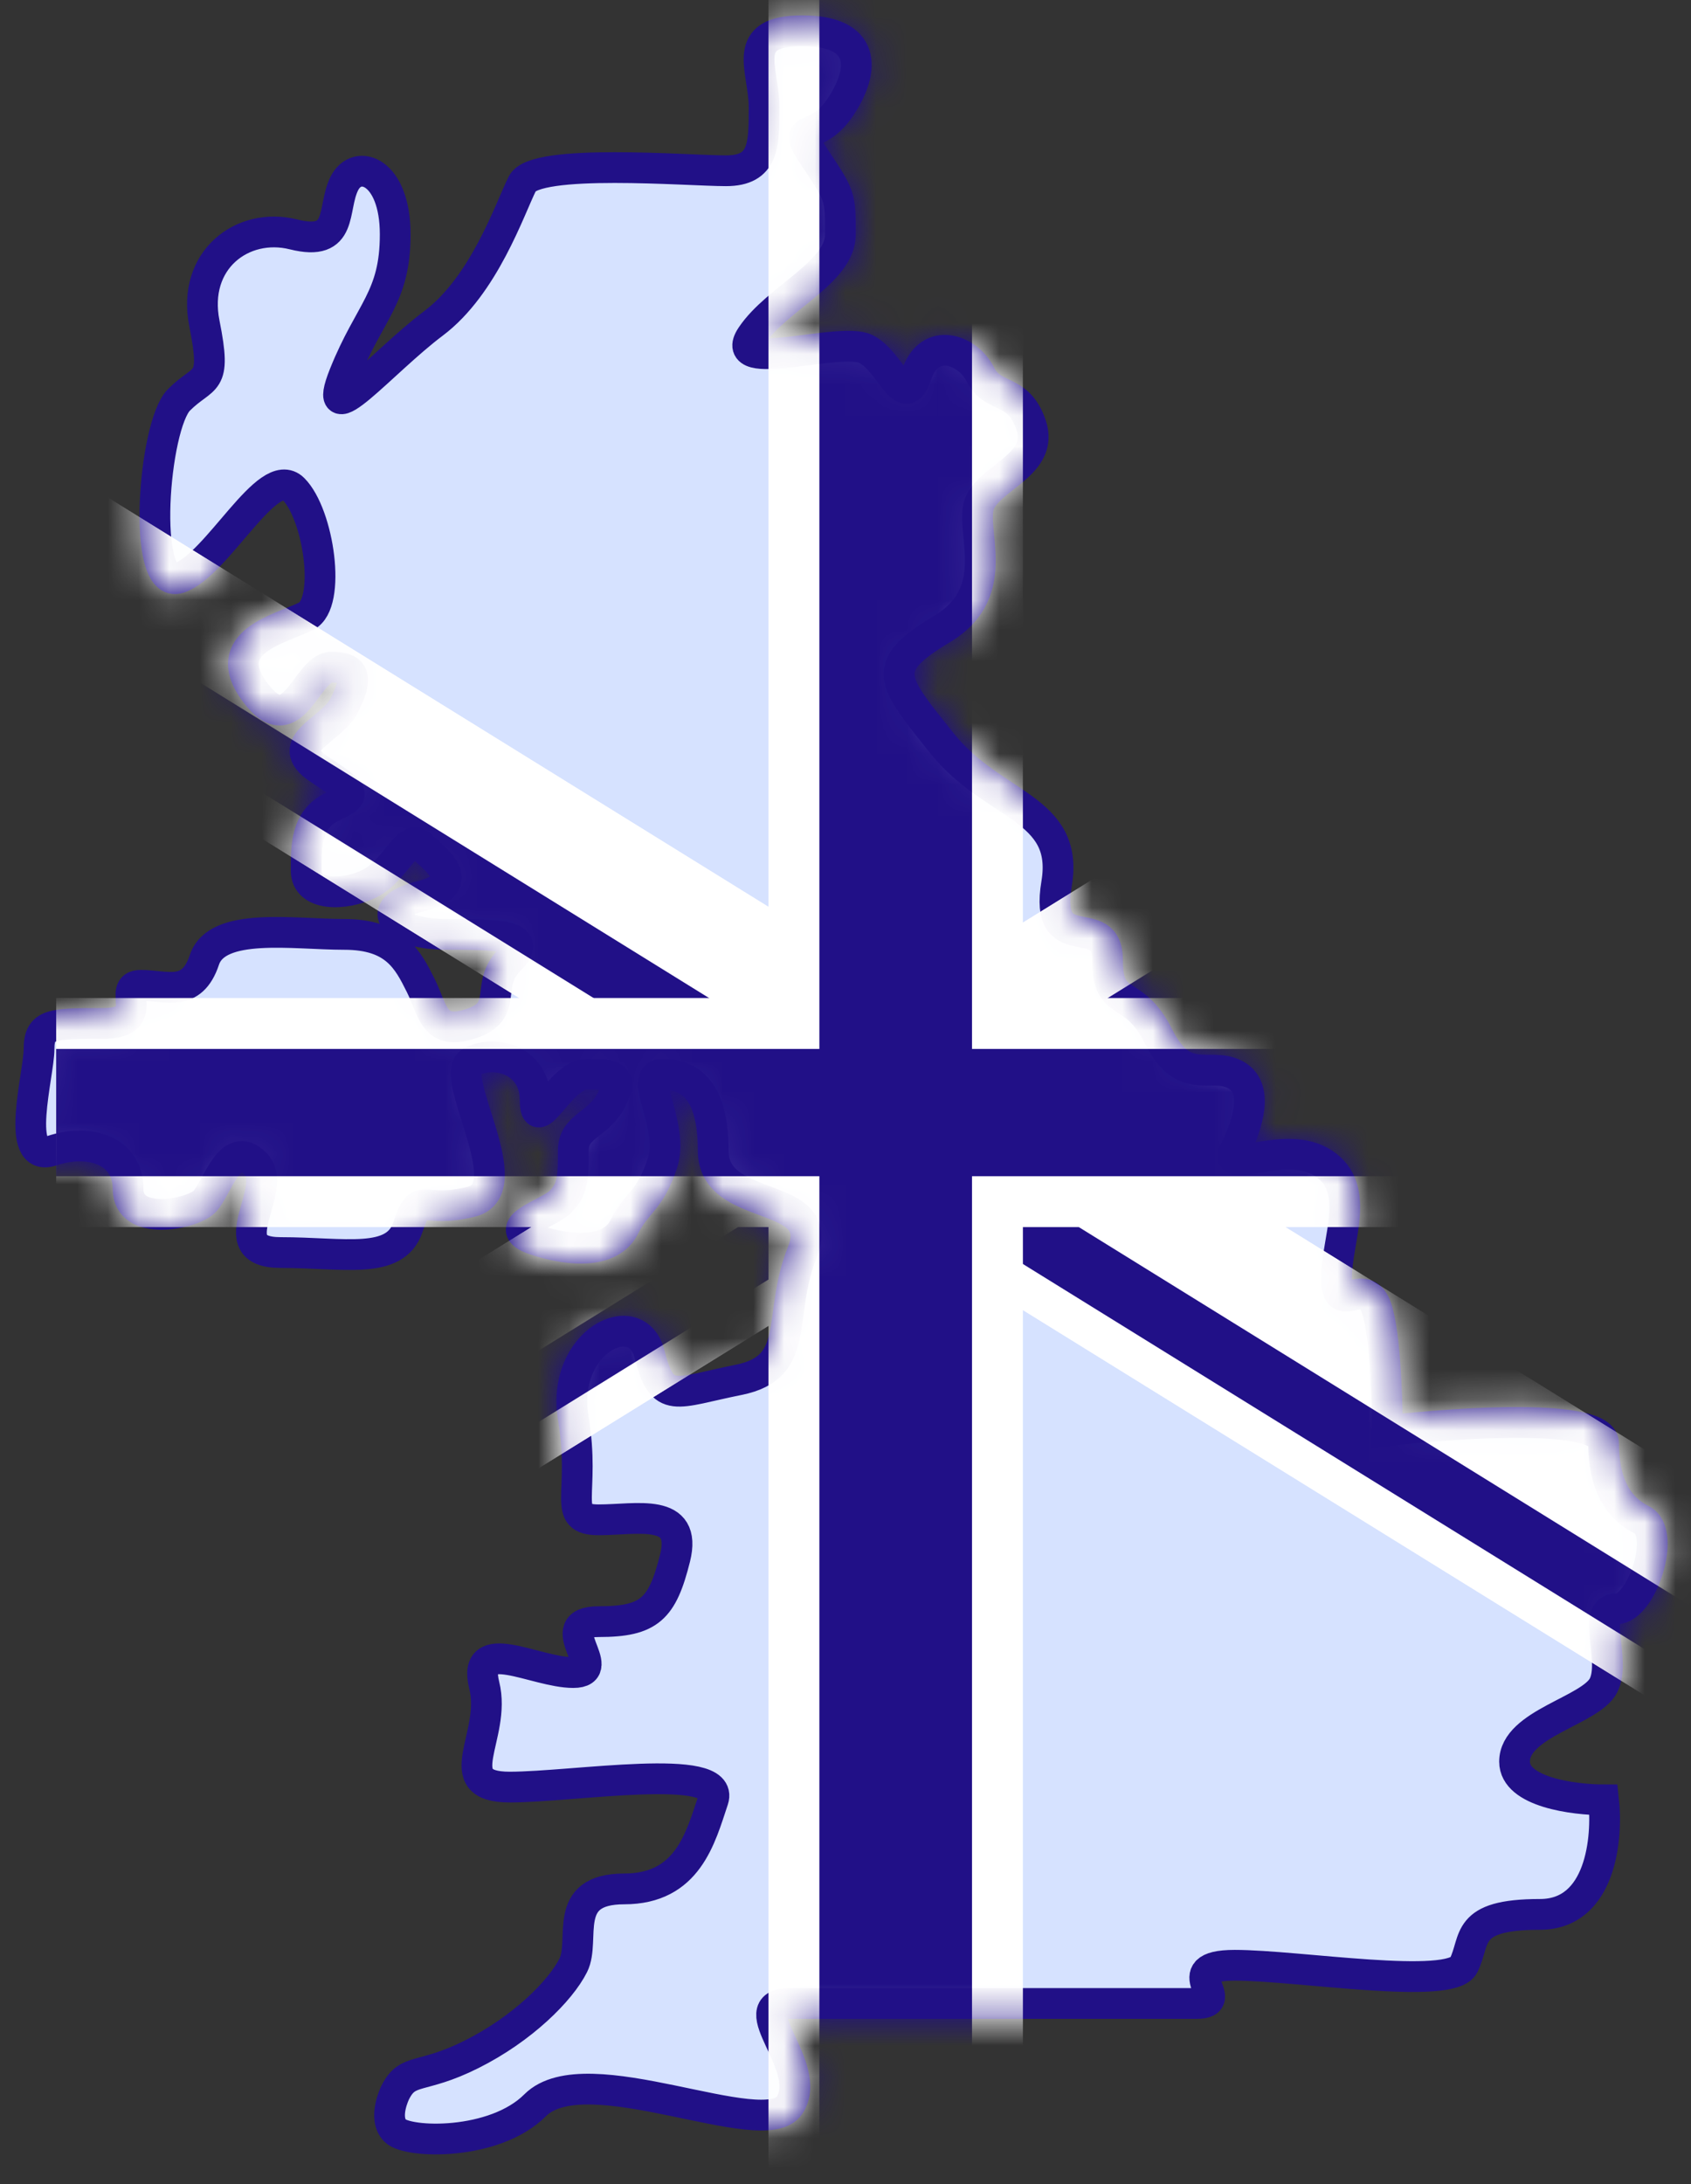 <svg width="55" height="71" viewBox="0 0 55 71" fill="none" xmlns="http://www.w3.org/2000/svg">
<rect x="0" y="0" width="55" height="71" fill="#333333" stroke="none"/>
<path d="M17.405 68.435C16.081 69.759 13.268 69.676 12.854 69.263C12.44 68.849 12.854 68.022 12.854 68.022C13.268 67.194 13.682 67.608 15.336 66.78C16.991 65.953 18.232 64.712 18.646 63.884C19.06 63.057 18.232 61.402 20.301 61.402C22.369 61.402 22.783 59.747 23.197 58.506C23.611 57.265 18.646 58.092 16.578 58.092C14.509 58.092 16.164 56.438 15.75 54.783C15.336 53.128 17.405 54.369 18.646 54.369C19.887 54.369 17.819 52.714 19.474 52.714C21.128 52.714 21.542 52.3 21.956 50.646C22.369 48.991 20.715 49.404 19.474 49.404C18.232 49.404 19.06 48.577 18.646 46.095C18.232 43.612 20.715 42.371 21.128 44.026C21.542 45.681 21.956 45.267 24.024 44.854C26.093 44.44 25.265 42.785 26.093 40.716C26.92 38.648 23.197 39.475 23.197 37.407C23.197 35.338 22.369 34.925 21.542 34.925C20.715 34.925 21.956 36.579 21.542 37.821C21.128 39.062 20.715 39.062 20.301 39.889C19.887 40.716 18.646 40.716 17.405 40.303C16.164 39.889 17.819 39.475 18.232 39.062C18.646 38.648 18.646 38.234 18.646 37.407C18.646 36.579 19.474 36.579 19.887 35.752C20.301 34.925 19.887 34.925 19.06 34.925C18.232 34.925 17.405 36.993 17.405 35.752C17.405 34.511 16.164 34.097 15.336 34.511C14.509 34.925 16.991 38.648 15.336 39.062C13.682 39.475 13.682 38.648 13.268 39.889C12.854 41.13 11.199 40.716 9.131 40.716C7.062 40.716 9.131 38.648 8.303 37.821C7.476 36.993 7.062 38.648 6.648 39.062C6.235 39.475 4.166 39.889 4.166 38.648C4.166 37.407 2.925 36.993 1.684 37.407C0.443 37.821 1.27 34.925 1.27 34.097C1.27 33.27 1.684 33.27 3.339 33.27C4.994 33.27 3.752 32.029 4.58 32.029C5.407 32.029 6.235 32.442 6.648 31.201C7.062 29.96 9.544 30.374 11.199 30.374C12.854 30.374 13.268 31.201 13.682 32.029C14.095 32.856 14.095 33.683 15.336 33.27C16.578 32.856 15.75 32.029 16.578 31.201C17.405 30.374 16.164 30.374 14.509 30.374C12.854 30.374 12.027 29.546 13.682 29.133C15.336 28.719 14.095 27.891 13.682 27.478C13.268 27.064 12.854 28.305 12.027 28.719C11.199 29.133 9.958 29.133 9.958 28.305C9.958 27.478 9.958 26.65 10.786 26.236C11.613 25.823 11.613 25.823 10.372 24.995C9.131 24.168 10.786 23.754 11.199 22.927C11.613 22.099 11.613 21.686 10.786 21.686C9.958 21.686 9.544 24.168 8.303 22.513C7.062 20.858 9.131 20.445 9.958 20.031C10.786 19.617 10.372 16.721 9.544 15.894C8.717 15.066 7.062 18.376 5.821 18.79C4.58 19.203 4.994 13.825 5.821 12.998C6.648 12.17 7.062 12.584 6.648 10.515C6.235 8.447 7.89 7.206 9.544 7.619C11.199 8.033 10.786 6.792 11.199 5.965C11.613 5.137 12.854 5.551 12.854 7.619C12.854 9.688 12.027 10.102 11.199 12.17C10.372 14.239 12.44 11.757 14.095 10.515C15.75 9.274 16.578 6.792 16.991 5.965C17.405 5.137 22.369 5.551 23.611 5.551C24.852 5.551 24.852 4.723 24.852 3.482C24.852 2.241 24.024 1 26.093 1C28.162 1 28.162 2.241 27.334 3.482C26.507 4.723 25.679 3.896 26.507 5.137C27.334 6.378 27.334 6.378 27.334 7.619C27.334 8.861 25.265 9.688 24.438 10.929C23.611 12.17 27.334 10.929 28.162 11.343C28.989 11.757 29.403 13.411 29.816 12.17C30.23 10.929 31.471 11.343 31.885 12.17C32.299 12.998 33.126 12.584 33.54 13.825C33.953 15.066 32.299 15.48 31.885 16.307C31.471 17.135 32.712 19.203 30.644 20.445C28.575 21.686 28.989 22.099 30.644 24.168C32.299 26.236 34.781 26.236 34.367 28.719C33.953 31.201 36.022 29.546 36.022 31.201C36.022 32.856 36.849 32.029 37.677 33.683C38.504 35.338 39.332 34.511 40.159 34.925C40.987 35.338 40.573 36.579 40.159 37.407C39.745 38.234 41.814 36.993 43.055 37.821C44.296 38.648 43.469 40.303 43.469 41.544C43.469 42.785 44.296 41.544 44.71 42.371C45.041 43.033 45.124 45.405 45.124 46.508C47.468 46.233 52.157 45.929 52.157 46.922C52.157 48.163 52.571 48.991 53.398 49.404C54.225 49.818 53.398 52.3 52.571 52.3C51.743 52.3 52.571 53.955 52.157 54.783C51.743 55.61 49.261 56.024 49.261 57.265C49.261 58.258 51.191 58.506 52.157 58.506C52.295 59.747 52.074 62.23 50.088 62.23C47.606 62.23 48.02 63.057 47.606 63.884C47.192 64.712 42.228 63.884 40.159 63.884C38.091 63.884 40.159 65.126 38.918 65.126H25.679C24.024 65.126 26.507 67.194 25.679 68.435C24.852 69.676 19.06 66.78 17.405 68.435Z" fill="#D6E2FF" stroke="#211087"/>
<mask id="mask0_1100_272" style="mask-type:alpha" maskUnits="userSpaceOnUse" x="0" y="0" width="55" height="71">
<path d="M17.405 68.435C16.081 69.759 13.268 69.676 12.854 69.263C12.44 68.849 12.854 68.022 12.854 68.022C13.268 67.194 13.682 67.608 15.336 66.78C16.991 65.953 18.232 64.712 18.646 63.884C19.06 63.057 18.232 61.402 20.301 61.402C22.369 61.402 22.783 59.747 23.197 58.506C23.611 57.265 18.646 58.092 16.578 58.092C14.509 58.092 16.164 56.438 15.75 54.783C15.336 53.128 17.405 54.369 18.646 54.369C19.887 54.369 17.819 52.714 19.474 52.714C21.128 52.714 21.542 52.3 21.956 50.646C22.369 48.991 20.715 49.404 19.474 49.404C18.232 49.404 19.06 48.577 18.646 46.095C18.232 43.612 20.715 42.371 21.128 44.026C21.542 45.681 21.956 45.267 24.024 44.854C26.093 44.44 25.265 42.785 26.093 40.716C26.92 38.648 23.197 39.475 23.197 37.407C23.197 35.338 22.369 34.925 21.542 34.925C20.715 34.925 21.956 36.579 21.542 37.821C21.128 39.062 20.715 39.062 20.301 39.889C19.887 40.716 18.646 40.716 17.405 40.303C16.164 39.889 17.819 39.475 18.232 39.062C18.646 38.648 18.646 38.234 18.646 37.407C18.646 36.579 19.474 36.579 19.887 35.752C20.301 34.925 19.887 34.925 19.06 34.925C18.232 34.925 17.405 36.993 17.405 35.752C17.405 34.511 16.164 34.097 15.336 34.511C14.509 34.925 16.991 38.648 15.336 39.062C13.682 39.475 13.682 38.648 13.268 39.889C12.854 41.13 11.199 40.716 9.131 40.716C7.062 40.716 9.131 38.648 8.303 37.821C7.476 36.993 7.062 38.648 6.648 39.062C6.235 39.475 4.166 39.889 4.166 38.648C4.166 37.407 2.925 36.993 1.684 37.407C0.443 37.821 1.27 34.925 1.27 34.097C1.27 33.27 1.684 33.27 3.339 33.27C4.994 33.27 3.752 32.029 4.58 32.029C5.407 32.029 6.235 32.442 6.648 31.201C7.062 29.96 9.544 30.374 11.199 30.374C12.854 30.374 13.268 31.201 13.682 32.029C14.095 32.856 14.095 33.683 15.336 33.27C16.578 32.856 15.75 32.029 16.578 31.201C17.405 30.374 16.164 30.374 14.509 30.374C12.854 30.374 12.027 29.546 13.682 29.133C15.336 28.719 14.095 27.891 13.682 27.478C13.268 27.064 12.854 28.305 12.027 28.719C11.199 29.133 9.958 29.133 9.958 28.305C9.958 27.478 9.958 26.65 10.786 26.236C11.613 25.823 11.613 25.823 10.372 24.995C9.131 24.168 10.786 23.754 11.199 22.927C11.613 22.099 11.613 21.686 10.786 21.686C9.958 21.686 9.544 24.168 8.303 22.513C7.062 20.858 9.131 20.445 9.958 20.031C10.786 19.617 10.372 16.721 9.544 15.894C8.717 15.066 7.062 18.376 5.821 18.79C4.58 19.203 4.994 13.825 5.821 12.998C6.648 12.17 7.062 12.584 6.648 10.515C6.235 8.447 7.89 7.206 9.544 7.619C11.199 8.033 10.786 6.792 11.199 5.965C11.613 5.137 12.854 5.551 12.854 7.619C12.854 9.688 12.027 10.102 11.199 12.17C10.372 14.239 12.44 11.757 14.095 10.515C15.75 9.274 16.578 6.792 16.991 5.965C17.405 5.137 22.369 5.551 23.611 5.551C24.852 5.551 24.852 4.723 24.852 3.482C24.852 2.241 24.024 1 26.093 1C28.162 1 28.162 2.241 27.334 3.482C26.507 4.723 25.679 3.896 26.507 5.137C27.334 6.378 27.334 6.378 27.334 7.619C27.334 8.861 25.265 9.688 24.438 10.929C23.611 12.17 27.334 10.929 28.162 11.343C28.989 11.757 29.403 13.411 29.816 12.17C30.23 10.929 31.471 11.343 31.885 12.17C32.299 12.998 33.126 12.584 33.54 13.825C33.953 15.066 32.299 15.48 31.885 16.307C31.471 17.135 32.712 19.203 30.644 20.445C28.575 21.686 28.989 22.099 30.644 24.168C32.299 26.236 34.781 26.236 34.367 28.719C33.953 31.201 36.022 29.546 36.022 31.201C36.022 32.856 36.849 32.029 37.677 33.683C38.504 35.338 39.332 34.511 40.159 34.925C40.987 35.338 40.573 36.579 40.159 37.407C39.745 38.234 41.814 36.993 43.055 37.821C44.296 38.648 43.469 40.303 43.469 41.544C43.469 42.785 44.296 41.544 44.71 42.371C45.041 43.033 45.124 45.405 45.124 46.508C47.468 46.233 52.157 45.929 52.157 46.922C52.157 48.163 52.571 48.991 53.398 49.404C54.225 49.818 53.398 52.3 52.571 52.3C51.743 52.3 52.571 53.955 52.157 54.783C51.743 55.61 49.261 56.024 49.261 57.265C49.261 58.258 51.191 58.506 52.157 58.506C52.295 59.747 52.074 62.23 50.088 62.23C47.606 62.23 48.02 63.057 47.606 63.884C47.192 64.712 42.228 63.884 40.159 63.884C38.091 63.884 40.159 65.126 38.918 65.126H25.679C24.024 65.126 26.507 67.194 25.679 68.435C24.852 69.676 19.06 66.78 17.405 68.435Z" fill="#D6E2FF" stroke="#211087"/>
</mask>
<g mask="url(#mask0_1100_272)">
<path d="M-1.356 13.163L58.622 50.3L56.013 56.667L-3.965 19.53L-1.356 13.163Z" fill="white"/>
<path d="M-1.851 14.361L58.126 51.498L57.37 53.36L-2.608 16.21L-1.851 14.361Z" fill="#FF0000"/>
<path d="M56.013 56.667L-3.965 19.53L-1.356 13.163L58.622 50.3L56.013 56.667Z" fill="white"/>
<path d="M56.496 55.469L-3.482 18.332L-2.712 16.483L57.265 53.62L56.496 55.469Z" fill="#211087"/>
<path d="M60.448 13.163L0.471 50.3L3.079 56.667L63.057 19.53L60.448 13.163Z" fill="white"/>
<path d="M60.931 14.361L0.966 51.498L1.723 53.36L61.7 16.21L60.931 14.361Z" fill="#FF0000"/>
<path d="M3.079 56.667L63.057 19.53L60.448 13.163L0.471 50.3L3.079 56.667Z" fill="white"/>
<path d="M2.584 55.469L62.561 18.332L61.805 16.483L1.827 53.62L2.584 55.469Z" fill="#211087"/>
<path d="M57.265 32.442H1.827V39.889H57.265V32.442Z" fill="white"/>
<path d="M33.27 -11.411H24.995V77.951H33.27V-11.411Z" fill="white"/>
<path d="M31.615 -11.411H26.65V77.951H31.615V-11.411Z" fill="#211087"/>
<path d="M57.265 34.097H1.827V38.234H57.265V34.097Z" fill="#211087"/>
</g>
</svg>
